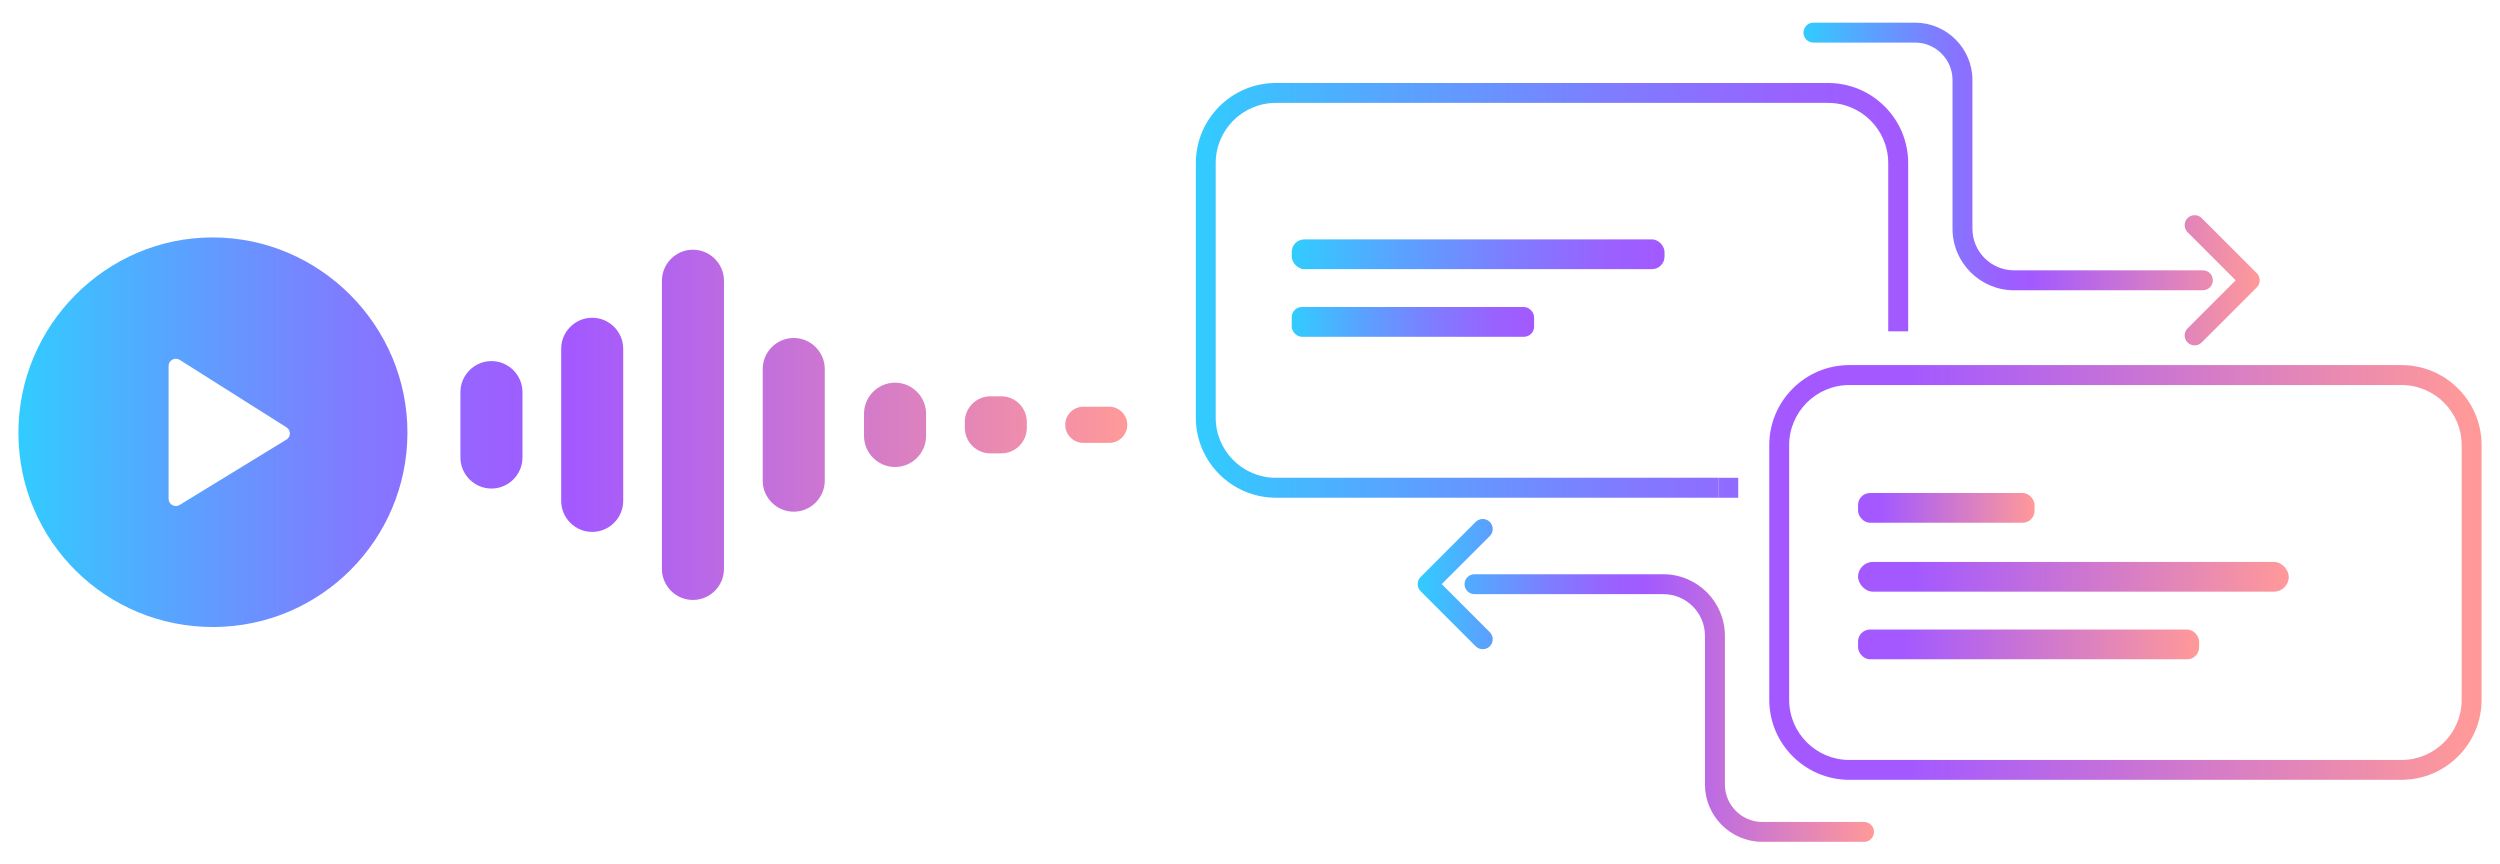 <?xml version="1.0" encoding="UTF-8"?>
<svg xmlns="http://www.w3.org/2000/svg" xmlns:xlink="http://www.w3.org/1999/xlink" id="Camada_1" data-name="Camada 1" viewBox="0 0 535 185">
  <defs>
    <style>      .cls-1 {        fill: url(#Gradiente_sem_nome_94-3);      }      .cls-1, .cls-2, .cls-3, .cls-4, .cls-5, .cls-6, .cls-7, .cls-8, .cls-9, .cls-10, .cls-11 {        stroke-width: 0px;      }      .cls-2 {        fill: url(#Gradiente_sem_nome_98-3);      }      .cls-3 {        fill: url(#Gradiente_sem_nome_98-2);      }      .cls-4 {        fill: url(#Gradiente_sem_nome_21-2);      }      .cls-5 {        fill: url(#Gradiente_sem_nome_21);      }      .cls-6 {        fill: url(#Gradiente_sem_nome_98);      }      .cls-7 {        fill: url(#Gradiente_sem_nome_94);      }      .cls-8 {        fill: url(#Gradiente_sem_nome_94-2);      }      .cls-9 {        fill: url(#Gradiente_sem_nome_94-4);      }      .cls-10 {        fill: url(#Gradiente_sem_nome_21-3);      }      .cls-11 {        fill: url(#Gradiente_sem_nome_98-4);      }    </style>
    <linearGradient id="Gradiente_sem_nome_21" data-name="Gradiente sem nome 21" x1="3.94" y1="92.5" x2="241.24" y2="92.5" gradientUnits="userSpaceOnUse">
      <stop offset="0" stop-color="#31ccff"></stop>
      <stop offset=".12" stop-color="#53a9ff"></stop>
      <stop offset=".29" stop-color="#7e7dff"></stop>
      <stop offset=".42" stop-color="#9962ff"></stop>
      <stop offset=".5" stop-color="#a359ff"></stop>
      <stop offset="1" stop-color="#f99"></stop>
    </linearGradient>
    <linearGradient id="Gradiente_sem_nome_98" data-name="Gradiente sem nome 98" x1="255.9" y1="62.13" x2="408.35" y2="62.13" gradientUnits="userSpaceOnUse">
      <stop offset="0" stop-color="#31ccff"></stop>
      <stop offset=".24" stop-color="#53a9ff"></stop>
      <stop offset=".58" stop-color="#7e7dff"></stop>
      <stop offset=".84" stop-color="#9962ff"></stop>
      <stop offset="1" stop-color="#a359ff"></stop>
    </linearGradient>
    <linearGradient id="Gradiente_sem_nome_98-2" data-name="Gradiente sem nome 98" x1="255.9" y1="104.38" x2="408.35" y2="104.38" xlink:href="#Gradiente_sem_nome_98"></linearGradient>
    <linearGradient id="Gradiente_sem_nome_94" data-name="Gradiente sem nome 94" x1="390.69" y1="122.51" x2="528.23" y2="122.51" gradientUnits="userSpaceOnUse">
      <stop offset=".13" stop-color="#a359ff"></stop>
      <stop offset="1" stop-color="#f99"></stop>
    </linearGradient>
    <linearGradient id="Gradiente_sem_nome_21-2" data-name="Gradiente sem nome 21" x1="385.94" y1="39.39" x2="483.58" y2="39.39" xlink:href="#Gradiente_sem_nome_21"></linearGradient>
    <linearGradient id="Gradiente_sem_nome_21-3" data-name="Gradiente sem nome 21" x1="303.39" y1="145.61" x2="401.03" y2="145.61" xlink:href="#Gradiente_sem_nome_21"></linearGradient>
    <linearGradient id="Gradiente_sem_nome_98-3" data-name="Gradiente sem nome 98" x1="276.43" y1="54.42" x2="356.21" y2="54.42" xlink:href="#Gradiente_sem_nome_98"></linearGradient>
    <linearGradient id="Gradiente_sem_nome_98-4" data-name="Gradiente sem nome 98" x1="276.43" y1="68.89" x2="328.3" y2="68.89" xlink:href="#Gradiente_sem_nome_98"></linearGradient>
    <linearGradient id="Gradiente_sem_nome_94-2" data-name="Gradiente sem nome 94" x1="1550.72" y1="-230.04" x2="1642.9" y2="-230.04" gradientTransform="translate(-1153.1 353.48)" xlink:href="#Gradiente_sem_nome_94"></linearGradient>
    <linearGradient id="Gradiente_sem_nome_94-3" data-name="Gradiente sem nome 94" x1="1550.72" y1="-215.57" x2="1623.71" y2="-215.57" gradientTransform="translate(-1153.1 353.48)" xlink:href="#Gradiente_sem_nome_94"></linearGradient>
    <linearGradient id="Gradiente_sem_nome_94-4" data-name="Gradiente sem nome 94" x1="1550.72" y1="-244.78" x2="1588.5" y2="-244.78" gradientTransform="translate(-1153.1 353.48)" xlink:href="#Gradiente_sem_nome_94"></linearGradient>
  </defs>
  <path class="cls-5" d="M45.53,50.81c-22.87-.03-41.65,18.89-41.59,41.89.06,23.1,18.78,41.63,41.9,41.48,22.83-.15,41.27-18.65,41.35-41.47.08-22.98-18.7-41.87-41.66-41.9ZM61.29,94.08l-22.85,13.98c-1.03.63-2.36-.11-2.36-1.32v-28.42c0-1.22,1.35-1.96,2.38-1.31l22.85,14.44c.97.61.96,2.04-.02,2.64ZM111.81,83.91v14c0,3.65-2.99,6.64-6.64,6.64h0c-3.65,0-6.64-2.99-6.64-6.64v-14c0-3.65,2.99-6.64,6.64-6.64h0c3.65,0,6.64,2.99,6.64,6.64ZM198.18,88.53v4.77c0,3.65-2.99,6.64-6.64,6.64h0c-3.65,0-6.64-2.99-6.64-6.64v-4.77c0-3.65,2.99-6.64,6.64-6.64h0c3.65,0,6.64,2.99,6.64,6.64ZM219.74,90.27v1.29c0,3-2.46,5.46-5.46,5.46h-2.35c-3,0-5.46-2.46-5.46-5.46v-1.29c0-3,2.46-5.46,5.46-5.46h2.35c3,0,5.46,2.46,5.46,5.46ZM241.24,90.91c0,2.13-1.74,3.87-3.87,3.87h-5.54c-2.13,0-3.87-1.74-3.87-3.87s1.74-3.87,3.87-3.87h5.54c2.13,0,3.87,1.74,3.87,3.87ZM133.37,74.64v32.55c0,3.65-2.99,6.64-6.64,6.64h0c-3.65,0-6.64-2.99-6.64-6.64v-32.55c0-3.65,2.99-6.64,6.64-6.64h0c3.65,0,6.64,2.99,6.64,6.64ZM154.93,60.08v61.67c0,3.65-2.99,6.64-6.64,6.64s-6.64-2.99-6.64-6.64v-61.67c0-3.65,2.99-6.64,6.64-6.64s6.64,2.99,6.64,6.64ZM176.5,78.97v23.89c0,3.65-2.99,6.64-6.64,6.64s-6.64-2.99-6.64-6.64v-23.89c0-3.65,2.99-6.64,6.64-6.64s6.64,2.99,6.64,6.64Z"></path>
  <g>
    <g>
      <path class="cls-6" d="M273.03,102.25c-7.1,0-12.87-5.77-12.87-12.87v-54.49c0-7.1,5.77-12.87,12.87-12.87h118.18c7.1,0,12.87,5.77,12.87,12.87v36.01h4.27v-36.01c0-9.45-7.69-17.13-17.13-17.13h-118.18c-9.45,0-17.13,7.69-17.13,17.13v54.49c0,9.45,7.69,17.13,17.13,17.13h94.67v-4.27h-94.67Z"></path>
      <rect class="cls-3" x="367.71" y="102.25" width="4.27" height="4.27"></rect>
      <path class="cls-7" d="M513.93,78.13h-118.18c-9.45,0-17.13,7.69-17.13,17.13v54.49c0,9.45,7.69,17.13,17.13,17.13h118.18c9.45,0,17.13-7.69,17.13-17.13v-54.49c0-9.45-7.69-17.13-17.13-17.13ZM526.8,149.76c0,7.1-5.77,12.87-12.87,12.87h-118.18c-7.1,0-12.87-5.77-12.87-12.87v-54.49c0-7.1,5.77-12.87,12.87-12.87h118.18c7.1,0,12.87,5.77,12.87,12.87v54.49Z"></path>
    </g>
    <path class="cls-4" d="M471.43,62.12h-40.42c-7.26,0-13.17-5.91-13.17-13.17v-31.82c0-4.42-3.6-8.02-8.02-8.02h-21.75c-1.18,0-2.13-.95-2.13-2.13s.95-2.13,2.13-2.13h21.75c6.77,0,12.28,5.51,12.28,12.28v31.82c0,4.91,3.99,8.9,8.9,8.9h40.42c1.18,0,2.13.95,2.13,2.13s-.95,2.13-2.13,2.13ZM471.16,73.29l11.8-11.8c.4-.4.62-.94.62-1.51s-.22-1.11-.62-1.51l-11.8-11.8c-.83-.83-2.18-.83-3.02,0-.83.83-.83,2.18,0,3.02l10.29,10.29-10.29,10.29c-.83.83-.83,2.18,0,3.02.42.42.96.62,1.51.62s1.09-.21,1.51-.62Z"></path>
    <path class="cls-10" d="M398.89,180.15h-21.75c-6.77,0-12.28-5.51-12.28-12.28v-31.82c0-4.91-3.99-8.9-8.9-8.9h-40.42c-1.18,0-2.13-.95-2.13-2.13s.95-2.13,2.13-2.13h40.42c7.26,0,13.17,5.91,13.17,13.17v31.82c0,4.42,3.6,8.02,8.02,8.02h21.75c1.18,0,2.13.95,2.13,2.13s-.95,2.13-2.13,2.13ZM318.82,138.31c.83-.83.83-2.18,0-3.02l-10.29-10.29,10.29-10.29c.83-.83.83-2.18,0-3.02-.83-.83-2.18-.83-3.02,0l-11.8,11.8c-.83.83-.83,2.18,0,3.02l11.8,11.8c.42.42.96.62,1.51.62s1.09-.21,1.51-.62Z"></path>
    <g>
      <rect class="cls-2" x="276.43" y="51.23" width="79.78" height="6.37" rx="2.69" ry="2.69"></rect>
      <rect class="cls-11" x="276.43" y="65.7" width="51.87" height="6.37" rx="2.17" ry="2.17"></rect>
    </g>
    <g>
      <rect class="cls-8" x="397.62" y="120.25" width="92.18" height="6.37" rx="3.19" ry="3.19"></rect>
      <rect class="cls-1" x="397.62" y="134.72" width="72.99" height="6.37" rx="2.57" ry="2.57"></rect>
      <rect class="cls-9" x="397.62" y="105.5" width="37.78" height="6.37" rx="2.57" ry="2.57"></rect>
    </g>
  </g>
</svg>
